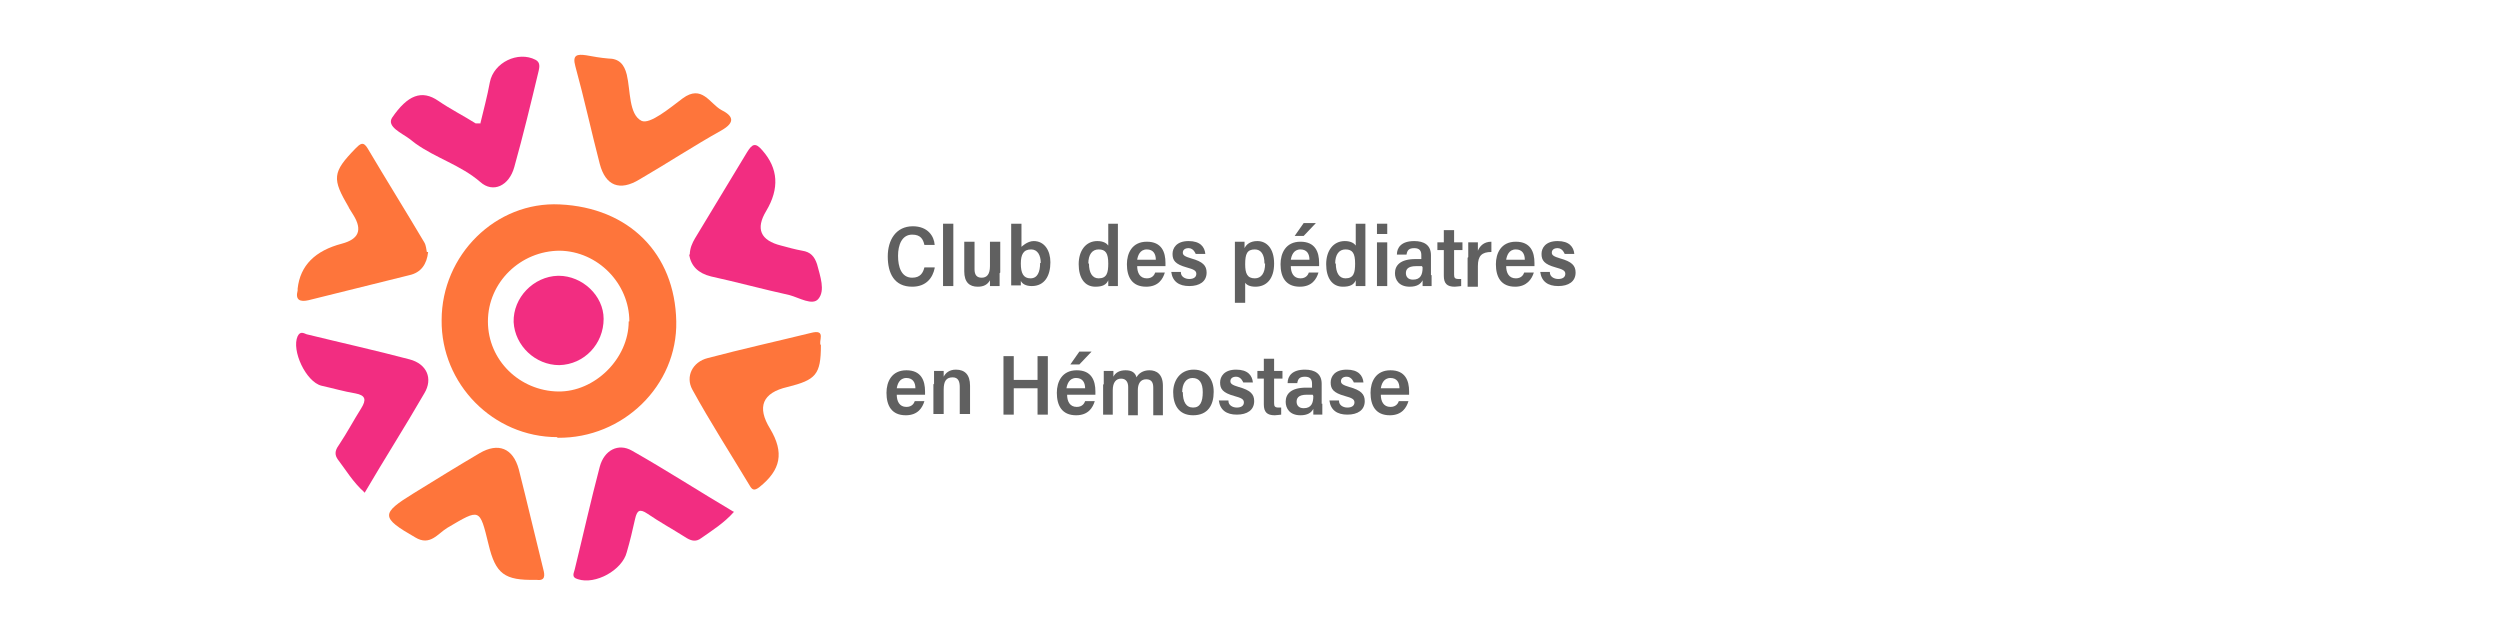<?xml version="1.0" encoding="UTF-8"?>
<svg xmlns="http://www.w3.org/2000/svg" id="uuid-4f440822-2cd5-420c-826e-a843be347312" viewBox="0 0 38.89 9.87">
  <rect width="38.89" height="9.87" style="fill:#fff; stroke-width:0px;"></rect>
  <path d="M14.54,4.17c-.03.15-.13.29-.35.29-.28,0-.38-.21-.38-.47s.13-.47.39-.47c.23,0,.33.15.34.29h-.16c-.02-.09-.06-.16-.19-.16-.16,0-.22.16-.22.33s.05.34.22.34c.13,0,.17-.08.19-.16h.16Z" style="fill:#606060; stroke-width:0px;"></path>
  <path d="M14.67,4.45v-.97h.16v.97h-.16Z" style="fill:#606060; stroke-width:0px;"></path>
  <path d="M15.55,4.25c0,.09,0,.16,0,.2h-.15s0-.05,0-.09c-.04.07-.1.1-.19.1-.13,0-.21-.07-.21-.24v-.46h.16v.43c0,.08.03.13.11.13s.13-.05.13-.18v-.38h.16v.48Z" style="fill:#606060; stroke-width:0px;"></path>
  <path d="M15.73,3.48h.16v.36s.09-.09.19-.09c.17,0,.26.15.26.33,0,.21-.09.37-.29.37-.1,0-.15-.04-.17-.08,0,.02,0,.05,0,.07h-.15s0-.13,0-.2v-.76ZM16.19,4.09c0-.12-.05-.21-.15-.21-.12,0-.16.08-.16.22,0,.15.04.23.15.23.11,0,.15-.1.15-.24Z" style="fill:#606060; stroke-width:0px;"></path>
  <path d="M17.39,3.48v.78c0,.07,0,.15,0,.19h-.15s0-.06,0-.09c-.03.07-.09.1-.2.1-.17,0-.26-.14-.26-.35s.11-.36.29-.36c.1,0,.15.04.17.07v-.34h.16ZM16.94,4.1c0,.14.05.23.15.23.13,0,.15-.09.15-.23,0-.16-.04-.22-.15-.22-.1,0-.16.08-.16.22Z" style="fill:#606060; stroke-width:0px;"></path>
  <path d="M17.69,4.14c0,.1.04.19.15.19.09,0,.12-.06.13-.09h.15c-.03.1-.1.22-.29.22-.22,0-.3-.15-.3-.35,0-.17.08-.35.31-.35s.29.16.29.33c0,0,0,.05,0,.05h-.44ZM17.98,4.04c0-.09-.04-.16-.14-.16-.11,0-.14.1-.15.16h.29Z" style="fill:#606060; stroke-width:0px;"></path>
  <path d="M18.37,4.24c0,.06.06.1.13.1s.11-.03.11-.08-.04-.07-.15-.1c-.18-.05-.22-.11-.22-.21,0-.09.06-.2.25-.2.18,0,.25.09.26.2h-.15s-.03-.09-.11-.09c-.06,0-.09.03-.09.07,0,.04.03.06.13.09.18.05.24.11.24.22,0,.14-.11.21-.27.21s-.26-.07-.28-.22h.15Z" style="fill:#606060; stroke-width:0px;"></path>
  <path d="M19.37,4.38v.33h-.16v-.75c0-.09,0-.15,0-.2h.15s0,.06,0,.1c.03-.06.09-.11.2-.11.14,0,.26.11.26.35s-.12.36-.29.36c-.09,0-.15-.03-.17-.08ZM19.67,4.1c0-.15-.06-.22-.15-.22-.12,0-.15.07-.15.23,0,.14.03.22.15.22.1,0,.16-.08.16-.23Z" style="fill:#606060; stroke-width:0px;"></path>
  <path d="M20.08,4.14c0,.1.04.19.15.19.09,0,.12-.06.13-.09h.15c-.03.1-.1.22-.29.22-.22,0-.3-.15-.3-.35,0-.17.08-.35.31-.35s.29.16.29.33c0,0,0,.05,0,.05h-.44ZM20.37,4.04c0-.09-.04-.16-.14-.16-.11,0-.14.1-.15.16h.29ZM20.47,3.47l-.19.2h-.14l.14-.2h.19Z" style="fill:#606060; stroke-width:0px;"></path>
  <path d="M21.24,3.48v.78c0,.07,0,.15,0,.19h-.15s0-.06,0-.09c-.03.07-.09.1-.2.1-.17,0-.26-.14-.26-.35s.11-.36.29-.36c.1,0,.15.04.17.07v-.34h.16ZM20.78,4.1c0,.14.05.23.15.23.13,0,.15-.09.15-.23,0-.16-.04-.22-.15-.22-.1,0-.16.08-.16.22Z" style="fill:#606060; stroke-width:0px;"></path>
  <path d="M21.42,3.48h.16v.16h-.16v-.16ZM21.42,3.77h.16v.68h-.16v-.68Z" style="fill:#606060; stroke-width:0px;"></path>
  <path d="M22.27,4.28s0,.12,0,.17h-.14s0-.06,0-.09c-.03.06-.09.1-.2.1-.17,0-.23-.11-.23-.21,0-.12.08-.22.32-.22h.09v-.06c0-.06-.02-.11-.11-.11-.09,0-.11.04-.12.1h-.15c0-.11.07-.21.27-.21.15,0,.26.06.26.22v.31ZM22.12,4.14h-.09c-.14,0-.16.06-.16.11s.03.1.11.1c.12,0,.15-.08.15-.19h0Z" style="fill:#606060; stroke-width:0px;"></path>
  <path d="M22.36,3.77h.1v-.19h.16v.19h.13v.12h-.13v.38c0,.05.01.07.07.07.02,0,.03,0,.04,0v.11s-.08.01-.1.01c-.12,0-.17-.05-.17-.17v-.4h-.1v-.12Z" style="fill:#606060; stroke-width:0px;"></path>
  <path d="M22.84,4c0-.11,0-.19,0-.23h.15s0,.07,0,.13c.03-.07.09-.14.21-.14v.16c-.15,0-.21.06-.21.22v.32h-.16v-.45Z" style="fill:#606060; stroke-width:0px;"></path>
  <path d="M23.43,4.14c0,.1.04.19.15.19.09,0,.12-.06.13-.09h.15c-.03.1-.11.22-.29.22-.22,0-.3-.15-.3-.35,0-.17.08-.35.31-.35s.29.16.29.33c0,0,0,.05,0,.05h-.44ZM23.72,4.04c0-.09-.04-.16-.14-.16-.11,0-.14.1-.15.16h.29Z" style="fill:#606060; stroke-width:0px;"></path>
  <path d="M24.11,4.24c0,.06.06.1.13.1s.11-.03.11-.08-.04-.07-.15-.1c-.18-.05-.22-.11-.22-.21,0-.09.06-.2.25-.2.18,0,.25.09.26.2h-.15s-.03-.09-.11-.09c-.06,0-.09.03-.09.07,0,.04.03.06.13.09.18.05.24.11.24.22,0,.14-.11.21-.27.21s-.26-.07-.28-.22h.15Z" style="fill:#606060; stroke-width:0px;"></path>
  <path d="M13.95,6.14c0,.1.04.19.15.19.09,0,.12-.06.13-.09h.15c-.03.1-.1.22-.29.22-.22,0-.3-.15-.3-.35,0-.17.08-.35.31-.35s.29.16.29.33c0,0,0,.05,0,.05h-.44ZM14.24,6.04c0-.09-.04-.16-.14-.16-.11,0-.14.1-.15.16h.29Z" style="fill:#606060; stroke-width:0px;"></path>
  <path d="M14.53,5.98c0-.14,0-.18,0-.21h.15s0,.06,0,.09c.03-.06.09-.11.19-.11.14,0,.22.08.22.25v.44h-.16v-.42c0-.08-.02-.15-.11-.15-.1,0-.14.06-.14.19v.38h-.16v-.47Z" style="fill:#606060; stroke-width:0px;"></path>
  <path d="M15.61,5.54h.16v.37h.37v-.37h.16v.91h-.16v-.41h-.37v.41h-.16v-.91Z" style="fill:#606060; stroke-width:0px;"></path>
  <path d="M16.6,6.14c0,.1.04.19.15.19.09,0,.12-.06.13-.09h.15c-.03.1-.1.22-.29.22-.22,0-.3-.15-.3-.35,0-.17.08-.35.31-.35s.29.16.29.33c0,0,0,.05,0,.05h-.44ZM16.88,6.04c0-.09-.04-.16-.14-.16-.11,0-.14.1-.15.16h.29ZM16.98,5.47l-.19.2h-.14l.14-.2h.19Z" style="fill:#606060; stroke-width:0px;"></path>
  <path d="M17.17,5.98c0-.13,0-.18,0-.21h.15s0,.06,0,.09c.03-.06.09-.1.19-.1s.15.04.17.11c.03-.06.1-.11.2-.11.11,0,.21.06.21.24v.46h-.15v-.43c0-.07-.02-.13-.11-.13-.09,0-.13.07-.13.17v.39h-.15v-.44c0-.07-.03-.13-.11-.13-.08,0-.13.06-.13.18v.38h-.15v-.47Z" style="fill:#606060; stroke-width:0px;"></path>
  <path d="M18.88,6.1c0,.2-.09.36-.32.36s-.31-.17-.31-.36c0-.17.1-.35.32-.35.21,0,.31.16.31.34ZM18.4,6.1c0,.15.05.24.16.24s.15-.09.15-.24c0-.14-.05-.22-.16-.22-.1,0-.16.09-.16.22Z" style="fill:#606060; stroke-width:0px;"></path>
  <path d="M19.11,6.24c0,.06.06.1.13.1s.11-.03.11-.08-.04-.07-.15-.1c-.18-.05-.22-.11-.22-.21,0-.09.06-.2.25-.2.18,0,.25.09.26.2h-.15s-.03-.09-.11-.09c-.06,0-.09.03-.09.07,0,.04.03.06.13.09.18.05.24.11.24.22,0,.14-.11.21-.27.21s-.26-.07-.28-.22h.15Z" style="fill:#606060; stroke-width:0px;"></path>
  <path d="M19.56,5.77h.1v-.19h.16v.19h.13v.12h-.13v.38c0,.05.01.07.07.07.02,0,.03,0,.04,0v.11s-.08.01-.1.01c-.12,0-.17-.05-.17-.17v-.4h-.1v-.12Z" style="fill:#606060; stroke-width:0px;"></path>
  <path d="M20.57,6.28s0,.12,0,.17h-.14s0-.06,0-.09c-.03.06-.09.1-.2.1-.17,0-.23-.11-.23-.21,0-.12.08-.22.32-.22h.09v-.06c0-.06-.02-.11-.11-.11-.09,0-.11.04-.12.1h-.15c0-.11.07-.21.27-.21.15,0,.26.06.26.22v.31ZM20.42,6.14h-.09c-.14,0-.16.06-.16.11s.03.1.11.1c.12,0,.15-.08.15-.19h0Z" style="fill:#606060; stroke-width:0px;"></path>
  <path d="M20.83,6.24c0,.06.06.1.13.1s.11-.03.11-.08-.04-.07-.15-.1c-.18-.05-.22-.11-.22-.21,0-.09.06-.2.25-.2.18,0,.25.09.26.2h-.15s-.03-.09-.11-.09c-.06,0-.09.03-.09.07,0,.04.03.06.13.09.18.05.24.11.24.22,0,.14-.11.21-.27.21s-.26-.07-.28-.22h.15Z" style="fill:#606060; stroke-width:0px;"></path>
  <path d="M21.48,6.14c0,.1.04.19.15.19.09,0,.12-.06.13-.09h.15c-.03.1-.1.22-.29.22-.22,0-.3-.15-.3-.35,0-.17.08-.35.31-.35s.29.16.29.33c0,0,0,.05,0,.05h-.44ZM21.77,6.04c0-.09-.04-.16-.14-.16-.11,0-.14.1-.15.16h.29Z" style="fill:#606060; stroke-width:0px;"></path>
  <path d="M8.67,6.8c-1,0-1.81-.83-1.8-1.82,0-1.01.84-1.85,1.84-1.8,1.07.05,1.79.76,1.81,1.82.02,1-.83,1.82-1.84,1.81h-.01ZM9.79,5c0-.59-.49-1.09-1.08-1.1-.61,0-1.12.49-1.12,1.1s.5,1.08,1.09,1.09c.57.01,1.1-.51,1.1-1.09h0Z" style="fill:#fe753b; stroke-width:0px;"></path>
  <path d="M10.73,3.97c0-.11.04-.19.08-.26.27-.45.54-.89.81-1.34.08-.13.13-.16.24-.03q.37.42.06.94c-.17.28-.09.46.23.54.11.03.22.06.33.08.13.02.19.09.23.21.05.19.13.41.02.54-.09.11-.3-.02-.45-.06-.41-.09-.81-.2-1.22-.29-.2-.05-.31-.16-.34-.34h.01Z" style="fill:#f22d81; stroke-width:0px;"></path>
  <path d="M9.12.86c.11.02.22.04.34.05.17,0,.25.09.29.25.06.25.03.62.23.72.13.06.44-.2.64-.35.3-.22.42.08.6.18.18.09.23.19,0,.32-.43.24-.84.51-1.27.76-.31.19-.53.1-.62-.24-.13-.5-.24-1.01-.38-1.52-.05-.18.03-.19.17-.17Z" style="fill:#fe753b; stroke-width:0px;"></path>
  <path d="M5.67,7.66c-.18-.16-.29-.35-.42-.52-.06-.09-.02-.16.03-.23.12-.18.22-.37.34-.56.08-.13.07-.2-.09-.23-.18-.03-.35-.08-.53-.12-.24-.06-.47-.55-.37-.77.04-.08.09-.05.14-.03.53.13,1.07.25,1.6.39.27.07.37.3.23.53-.3.52-.62,1.02-.93,1.55h0Z" style="fill:#f22d81; stroke-width:0px;"></path>
  <path d="M12.77,5.37c0,.46-.08.54-.52.65-.39.09-.48.31-.27.65.22.37.17.64-.17.91-.08.06-.11.04-.15-.03-.3-.5-.61-.98-.89-1.49-.11-.2,0-.43.24-.49.53-.14,1.07-.26,1.6-.39.26-.07.11.14.16.19Z" style="fill:#fe753b; stroke-width:0px;"></path>
  <path d="M11.42,7.96c-.16.18-.34.29-.51.41-.09.07-.17.04-.26-.02-.19-.12-.39-.23-.58-.36-.12-.08-.16-.05-.19.08-.04.18-.08.35-.13.52-.07.28-.49.51-.76.42-.11-.03-.06-.1-.05-.15.13-.53.25-1.07.39-1.6.07-.26.29-.37.5-.25.53.3,1.04.63,1.58.95h.01Z" style="fill:#f22d81; stroke-width:0px;"></path>
  <path d="M6.66,3.92c-.02.19-.11.32-.29.36-.52.13-1.05.26-1.57.39-.13.03-.21,0-.17-.15v-.03c.04-.36.27-.59.69-.7.26-.07.32-.21.18-.44-.21-.34-.05-.08-.07-.12-.27-.45-.26-.55.1-.92.07-.07.12-.12.19,0,.29.49.59.97.88,1.46.03.05.03.11.04.15h.02Z" style="fill:#fe753b; stroke-width:0px;"></path>
  <path d="M8.33,9.02c-.48.01-.62-.09-.73-.55-.14-.57-.13-.56-.64-.26-.15.09-.27.29-.5.15-.54-.31-.54-.37-.02-.69.34-.21.68-.42,1.02-.62.29-.17.52-.08.61.25.13.51.25,1.03.38,1.55.03.11.03.19-.11.17h-.01Z" style="fill:#fe753b; stroke-width:0px;"></path>
  <path d="M7.47,1.93c.05-.21.11-.43.15-.65.06-.31.44-.49.71-.35.08.04.06.12.05.17-.12.5-.24,1-.38,1.5-.08.29-.33.41-.53.23-.3-.26-.69-.37-1.01-.6-.03-.02-.06-.05-.09-.07-.12-.09-.36-.19-.27-.33.24-.35.46-.44.72-.26.19.13.39.23.58.35h.07Z" style="fill:#f22d81; stroke-width:0px;"></path>
  <path d="M8.69,4.29c.37,0,.7.31.7.67,0,.39-.3.71-.69.72-.37,0-.69-.3-.71-.67-.01-.38.31-.71.69-.72h.01Z" style="fill:#f22d81; stroke-width:0px;"></path>
</svg>
